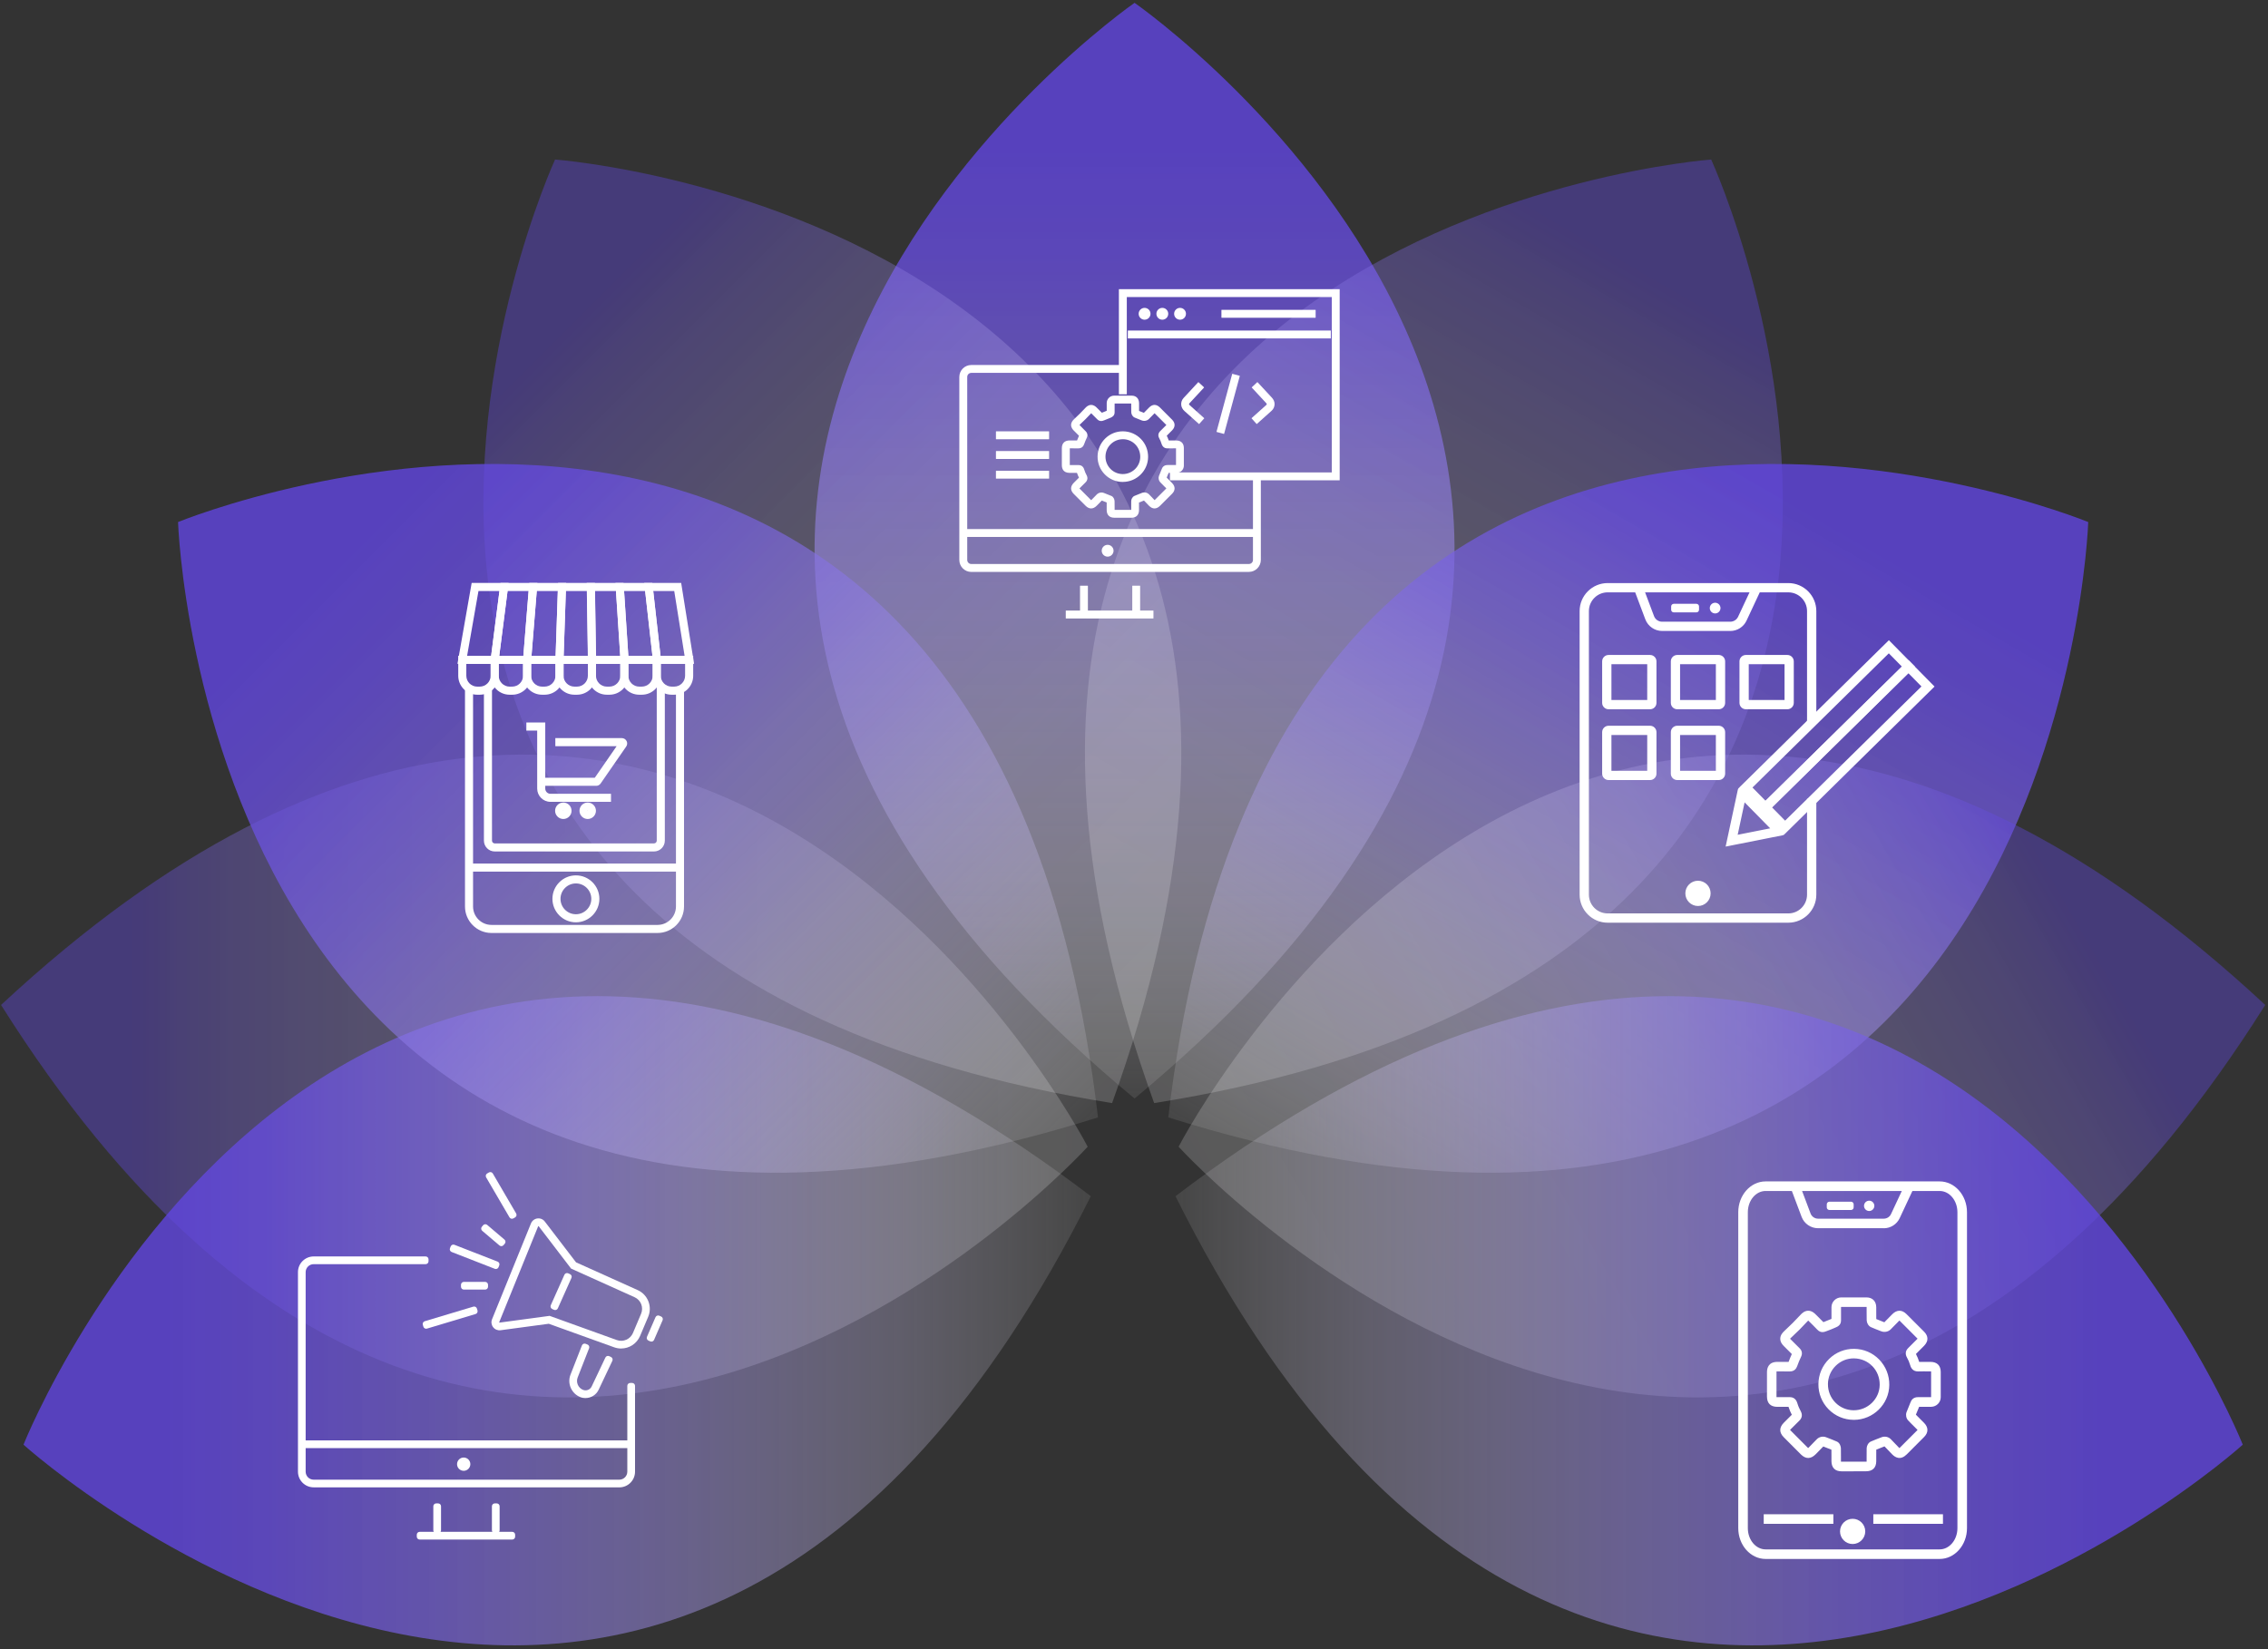 <svg xmlns="http://www.w3.org/2000/svg" width="572" height="416" viewBox="0 0 572 416" fill="none"><rect x="0" y="0" width="572" height="416" fill="#333333" stroke="none"/><path d="M286.139 0.714C286.139 0.714 104.565 126.695 286.139 277.096C467.713 126.695 286.139 0.714 286.139 0.714Z" fill="url(#paint0_linear_8812_566)"></path><path d="M431.569 40.241C431.569 40.241 211.166 56.434 291.082 278.255C523.902 241.033 431.569 40.241 431.569 40.241Z" fill="url(#paint1_linear_8812_566)"></path><path d="M526.662 131.686C526.662 131.686 322.242 47.708 294.643 281.863C519.562 352.571 526.662 131.686 526.662 131.686Z" fill="url(#paint2_linear_8812_566)"></path><path d="M297.247 289.256C297.247 289.256 445.661 453.009 571.303 253.499C398.68 92.906 297.247 289.256 297.247 289.256Z" fill="url(#paint3_linear_8812_566)"></path><path d="M565.64 364.417C565.64 364.417 484.123 159.001 296.46 301.738C401.759 512.688 565.64 364.417 565.64 364.417Z" fill="url(#paint4_linear_8812_566)"></path><path d="M274.319 289.256C274.319 289.256 125.906 453.009 0.264 253.499C172.886 92.906 274.319 289.256 274.319 289.256Z" fill="url(#paint5_linear_8812_566)"></path><path d="M5.926 364.417C5.926 364.417 87.443 159.001 275.106 301.738C169.807 512.688 5.926 364.417 5.926 364.417Z" fill="url(#paint6_linear_8812_566)"></path><path d="M139.99 40.241C139.99 40.241 360.393 56.434 280.477 278.255C47.657 241.033 139.99 40.241 139.99 40.241Z" fill="url(#paint7_linear_8812_566)"></path><path d="M44.904 131.686C44.904 131.686 249.324 47.708 276.923 281.863C52.004 352.571 44.904 131.686 44.904 131.686Z" fill="url(#paint8_linear_8812_566)"></path><path d="M150.319 167.45H140.059L140.75 147.045H150.047L150.312 167.45H150.319ZM142.161 165.415H148.25L148.033 149.086H142.71L142.154 165.415H142.161Z" fill="white"></path><path d="M158.592 167.45H148.332L147.959 147.045H157.256L158.592 167.45ZM150.332 165.415H156.422L155.351 149.086H150.034L150.332 165.415Z" fill="white"></path><path d="M166.817 167.45H156.551L155.215 147.045H164.519L166.817 167.45ZM158.463 165.415H164.546L162.708 149.086H157.398L158.47 165.415H158.463Z" fill="white"></path><path d="M175.05 167.45H164.776L162.478 147.045H171.795L175.05 167.45ZM166.587 165.415H172.656L170.045 149.086H164.742L166.58 165.415H166.587Z" fill="white"></path><path d="M142.093 167.45H131.833L133.488 147.045H142.785L142.093 167.45ZM134.044 165.415H140.133L140.689 149.086H135.373L134.05 165.415H134.044Z" fill="white"></path><path d="M133.874 167.45H123.607L126.225 147.045H135.536L133.881 167.45H133.874ZM125.92 165.415H131.996L133.318 149.086H128.008L125.913 165.415H125.92Z" fill="white"></path><path d="M125.655 167.45H115.375L118.955 147.045H128.273L125.655 167.45ZM117.803 165.415H123.872L125.967 149.086H120.671L117.809 165.415H117.803Z" fill="white"></path><path d="M120.997 175.241H120.353C117.715 175.241 115.572 173.098 115.572 170.461V165.415H125.785V170.461C125.785 173.098 123.642 175.241 121.004 175.241H120.997ZM117.607 167.45V170.454C117.607 171.966 118.841 173.2 120.353 173.2H120.997C122.509 173.2 123.744 171.966 123.744 170.454V167.45H117.607Z" fill="white"></path><path d="M129.175 175.241H128.531C125.893 175.241 123.75 173.098 123.75 170.461V165.415H133.963V170.461C133.963 173.098 131.82 175.241 129.182 175.241H129.175ZM125.784 167.45V170.454C125.784 171.966 127.019 173.2 128.531 173.2H129.175C130.687 173.2 131.921 171.966 131.921 170.454V167.45H125.784Z" fill="white"></path><path d="M137.346 175.241H136.702C134.064 175.241 131.921 173.098 131.921 170.461V165.415H142.133V170.461C142.133 173.098 139.991 175.241 137.353 175.241H137.346ZM133.955 167.45V170.454C133.955 171.966 135.189 173.2 136.702 173.2H137.346C138.858 173.2 140.092 171.966 140.092 170.454V167.45H133.955Z" fill="white"></path><path d="M145.518 175.241H144.874C142.236 175.241 140.093 173.098 140.093 170.461V165.415H150.305V170.461C150.305 173.098 148.162 175.241 145.525 175.241H145.518ZM142.127 167.45V170.454C142.127 171.966 143.361 173.2 144.874 173.2H145.518C147.03 173.2 148.264 171.966 148.264 170.454V167.45H142.127Z" fill="white"></path><path d="M153.695 175.241H153.051C150.413 175.241 148.271 173.098 148.271 170.461V165.415H158.483V170.461C158.483 173.098 156.34 175.241 153.702 175.241H153.695ZM150.305 167.45V170.454C150.305 171.966 151.539 173.2 153.051 173.2H153.695C155.208 173.2 156.442 171.966 156.442 170.454V167.45H150.305Z" fill="white"></path><path d="M161.867 175.241H161.223C158.585 175.241 156.442 173.098 156.442 170.461V165.415H166.655V170.461C166.655 173.098 164.512 175.241 161.874 175.241H161.867ZM158.477 167.45V170.454C158.477 171.966 159.711 173.2 161.223 173.2H161.867C163.38 173.2 164.614 171.966 164.614 170.454V167.45H158.477Z" fill="white"></path><path d="M170.038 175.241H169.394C166.756 175.241 164.613 173.098 164.613 170.461V165.415H174.826V170.461C174.826 173.098 172.683 175.241 170.045 175.241H170.038ZM166.648 167.45V170.454C166.648 171.966 167.882 173.2 169.394 173.2H170.038C171.55 173.2 172.785 171.966 172.785 170.454V167.45H166.648Z" fill="white"></path><path d="M154.096 202.264H138.832C136.98 202.264 135.482 200.758 135.482 198.914V184.287H132.749V182.252H137.516V198.921C137.516 199.646 138.106 200.236 138.832 200.236H154.096V202.271V202.264Z" fill="white"></path><path d="M150.36 198.224H136.499V196.189H150.007L155.52 188.221H140.059V186.187H156.822C157.324 186.187 157.785 186.465 158.023 186.913C158.26 187.36 158.226 187.896 157.934 188.31L151.479 197.64C151.228 198.007 150.807 198.224 150.367 198.224H150.36Z" fill="white"></path><path d="M142.073 206.591C140.927 206.591 139.998 205.662 139.998 204.516C139.998 203.37 140.927 202.441 142.073 202.441C143.219 202.441 144.148 203.37 144.148 204.516C144.148 205.662 143.219 206.591 142.073 206.591ZM142.073 204.475C142.073 204.475 142.032 204.496 142.032 204.516C142.032 204.536 142.053 204.557 142.073 204.557C142.093 204.557 142.114 204.536 142.114 204.516C142.114 204.496 142.093 204.475 142.073 204.475Z" fill="white"></path><path d="M148.223 206.591C147.077 206.591 146.148 205.662 146.148 204.516C146.148 203.37 147.077 202.441 148.223 202.441C149.369 202.441 150.299 203.37 150.299 204.516C150.299 205.662 149.369 206.591 148.223 206.591ZM148.223 204.475C148.223 204.475 148.183 204.496 148.183 204.516C148.183 204.536 148.203 204.557 148.223 204.557C148.244 204.557 148.264 204.536 148.264 204.516C148.264 204.496 148.244 204.475 148.223 204.475Z" fill="white"></path><path d="M145.246 232.651C141.978 232.651 139.326 229.993 139.326 226.731C139.326 223.469 141.984 220.811 145.246 220.811C148.508 220.811 151.166 223.469 151.166 226.731C151.166 229.993 148.508 232.651 145.246 232.651ZM145.246 222.845C143.103 222.845 141.361 224.588 141.361 226.731C141.361 228.874 143.103 230.617 145.246 230.617C147.389 230.617 149.132 228.874 149.132 226.731C149.132 224.588 147.389 222.845 145.246 222.845Z" fill="white"></path><path d="M164.939 214.783H124.781C123.275 214.783 122.048 213.556 122.048 212.05V173.458H124.082V212.05C124.082 212.437 124.394 212.749 124.781 212.749H164.939C165.326 212.749 165.637 212.437 165.637 212.05V172.74H167.672V212.05C167.672 213.556 166.444 214.783 164.939 214.783Z" fill="white"></path><path d="M165.834 235.342H123.953C120.271 235.342 117.273 232.345 117.273 228.663V173.457H119.308V228.663C119.308 231.226 121.39 233.308 123.953 233.308H165.834C168.397 233.308 170.479 231.226 170.479 228.663V173.816H172.513V228.663C172.513 232.345 169.516 235.342 165.834 235.342Z" fill="white"></path><path d="M171.354 217.828H118.609V219.863H171.354V217.828Z" fill="white"></path><path d="M156.191 375.181H79.109C76.918 375.181 75.148 373.404 75.148 371.22V320.897C75.148 318.707 76.925 316.937 79.109 316.937H107.352C107.752 316.937 108.078 317.262 108.078 317.662V318.157C108.078 318.557 107.752 318.883 107.352 318.883H79.109C77.997 318.883 77.088 319.785 77.088 320.904V371.227C77.088 372.339 77.99 373.248 79.109 373.248H156.191C157.303 373.248 158.211 372.346 158.211 371.227V349.575C158.211 349.175 158.537 348.849 158.937 348.849H159.432C159.832 348.849 160.158 349.175 160.158 349.575V371.227C160.158 373.417 158.381 375.187 156.197 375.187L156.191 375.181Z" fill="white"></path><path d="M159.181 363.339H76.531V365.285H159.181V363.339Z" fill="white"></path><path d="M129.194 386.403H105.84C105.439 386.403 105.114 386.728 105.114 387.129V387.624C105.114 388.024 105.439 388.349 105.84 388.349H129.194C129.595 388.349 129.92 388.024 129.92 387.624V387.129C129.92 386.728 129.595 386.403 129.194 386.403Z" fill="white"></path><path d="M110.506 379.23H110.011C109.61 379.23 109.285 379.555 109.285 379.955V386.031C109.285 386.432 109.61 386.757 110.011 386.757H110.506C110.906 386.757 111.231 386.432 111.231 386.031V379.955C111.231 379.555 110.906 379.23 110.506 379.23Z" fill="white"></path><path d="M125.282 379.23H124.787C124.386 379.23 124.062 379.555 124.062 379.955V386.031C124.062 386.432 124.386 386.757 124.787 386.757H125.282C125.683 386.757 126.008 386.432 126.008 386.031V379.955C126.008 379.555 125.683 379.23 125.282 379.23Z" fill="white"></path><path d="M116.947 371.01C117.872 371.01 118.622 370.26 118.622 369.335C118.622 368.41 117.872 367.66 116.947 367.66C116.022 367.66 115.272 368.41 115.272 369.335C115.272 370.26 116.022 371.01 116.947 371.01Z" fill="white"></path><path d="M156.652 340.162C156.069 340.162 155.479 340.06 154.903 339.857L138.404 333.917L126.245 335.551C125.52 335.646 124.821 335.361 124.374 334.785C123.926 334.208 123.824 333.462 124.096 332.784L133.915 308.602C134.193 307.924 134.79 307.456 135.522 307.355C136.254 307.253 136.953 307.545 137.4 308.128L145.28 318.422L160.829 325.427C162.07 325.983 163.026 326.993 163.522 328.254C164.017 329.522 164.003 330.906 163.474 332.16L161.433 336.989C160.599 338.955 158.687 340.155 156.659 340.155L156.652 340.162ZM138.614 331.923L155.56 338.026C157.174 338.609 158.965 337.823 159.636 336.243L161.677 331.414C162.369 329.787 161.643 327.936 160.029 327.21L144.032 320.002L135.861 309.321C135.861 309.321 135.834 309.287 135.786 309.287C135.739 309.287 135.732 309.321 135.725 309.335L125.906 333.517C125.906 333.517 125.886 333.557 125.92 333.598C125.947 333.632 125.981 333.632 125.994 333.625L138.628 331.923H138.614Z" fill="white"></path><path d="M123.298 295.755L122.871 296.004C122.525 296.206 122.408 296.651 122.61 296.997L128.496 307.074C128.699 307.42 129.143 307.537 129.489 307.335L129.916 307.085C130.262 306.883 130.379 306.439 130.177 306.093L124.291 296.015C124.089 295.669 123.644 295.553 123.298 295.755Z" fill="white"></path><path d="M121.851 309.066L121.53 309.443C121.271 309.748 121.308 310.206 121.613 310.466L125.969 314.168C126.275 314.427 126.733 314.39 126.992 314.085L127.313 313.707C127.572 313.402 127.535 312.944 127.23 312.685L122.874 308.983C122.568 308.723 122.111 308.76 121.851 309.066Z" fill="white"></path><path d="M113.666 314.408L113.486 314.869C113.341 315.242 113.525 315.663 113.899 315.809L124.797 320.058C125.171 320.203 125.591 320.019 125.737 319.645L125.917 319.184C126.062 318.811 125.878 318.39 125.504 318.245L114.606 313.995C114.232 313.85 113.812 314.035 113.666 314.408Z" fill="white"></path><path d="M122.359 323.353H116.988C116.588 323.353 116.263 323.677 116.263 324.078V324.573C116.263 324.974 116.588 325.299 116.988 325.299H122.359C122.76 325.299 123.085 324.974 123.085 324.573V324.078C123.085 323.677 122.76 323.353 122.359 323.353Z" fill="white"></path><path d="M119.38 329.599L107.124 333.276C106.74 333.392 106.522 333.796 106.637 334.18L106.779 334.654C106.895 335.038 107.299 335.256 107.683 335.14L119.939 331.463C120.323 331.348 120.541 330.944 120.426 330.56L120.284 330.086C120.168 329.702 119.764 329.484 119.38 329.599Z" fill="white"></path><path d="M142.346 321.559L138.91 329.24C138.746 329.606 138.91 330.035 139.276 330.199L139.727 330.401C140.093 330.565 140.523 330.401 140.686 330.035L144.122 322.353C144.286 321.987 144.122 321.558 143.756 321.395L143.304 321.192C142.939 321.029 142.509 321.193 142.346 321.559Z" fill="white"></path><path d="M147.673 352.668C147.219 352.668 146.764 352.587 146.324 352.403C144.113 351.515 143.014 348.972 143.882 346.755L146.764 339.384C146.907 339.011 147.327 338.827 147.7 338.97L148.161 339.153C148.534 339.295 148.717 339.716 148.575 340.089L145.693 347.46C145.211 348.694 145.822 350.105 147.049 350.593C147.883 350.925 148.839 350.552 149.219 349.745L152.684 342.435C152.854 342.076 153.288 341.92 153.647 342.089L154.095 342.299C154.454 342.469 154.61 342.903 154.441 343.262L150.975 350.573C150.358 351.881 149.043 352.654 147.673 352.654V352.668Z" fill="white"></path><path d="M165.323 332.26L163.17 337.21C163.01 337.578 163.179 338.005 163.546 338.165L164 338.362C164.368 338.522 164.795 338.354 164.955 337.986L167.107 333.036C167.267 332.668 167.099 332.241 166.731 332.081L166.277 331.884C165.91 331.724 165.482 331.892 165.323 332.26Z" fill="white"></path><path d="M314.979 144.267H244.963C243.302 144.267 241.945 142.918 241.945 141.249V95.09C241.945 93.428 243.295 92.072 244.963 92.072H283.453V94.059H244.963C244.4 94.059 243.939 94.52 243.939 95.083V141.243C243.939 141.812 244.4 142.267 244.963 142.267H314.979C315.549 142.267 316.003 141.805 316.003 141.243V120.648H317.99V141.243C317.99 142.904 316.64 144.26 314.972 144.26L314.979 144.267Z" fill="white"></path><path d="M317 133.457H243.315V135.444H317V133.457Z" fill="white"></path><path d="M290.865 154.018H268.833C268.81 154.018 268.792 154.037 268.792 154.059V155.965C268.792 155.987 268.81 156.005 268.833 156.005H290.865C290.887 156.005 290.906 155.987 290.906 155.965V154.059C290.906 154.037 290.887 154.018 290.865 154.018Z" fill="white"></path><path d="M274.332 147.746H272.426C272.404 147.746 272.386 147.764 272.386 147.787V154.419C272.386 154.441 272.404 154.459 272.426 154.459H274.332C274.354 154.459 274.373 154.441 274.373 154.419V147.787C274.373 147.764 274.354 147.746 274.332 147.746Z" fill="white"></path><path d="M287.508 147.746H285.602C285.58 147.746 285.562 147.764 285.562 147.787V154.419C285.562 154.441 285.58 154.459 285.602 154.459H287.508C287.53 154.459 287.548 154.441 287.548 154.419V147.787C287.548 147.764 287.53 147.746 287.508 147.746Z" fill="white"></path><path d="M279.35 140.415C280.174 140.415 280.842 139.747 280.842 138.923C280.842 138.099 280.174 137.431 279.35 137.431C278.526 137.431 277.858 138.099 277.858 138.923C277.858 139.747 278.526 140.415 279.35 140.415Z" fill="white"></path><path d="M297.612 80.645C298.436 80.645 299.104 79.977 299.104 79.153C299.104 78.329 298.436 77.661 297.612 77.661C296.788 77.661 296.12 78.329 296.12 79.153C296.12 79.977 296.788 80.645 297.612 80.645Z" fill="white"></path><path d="M293.143 80.645C293.967 80.645 294.635 79.977 294.635 79.153C294.635 78.329 293.967 77.661 293.143 77.661C292.319 77.661 291.651 78.329 291.651 79.153C291.651 79.977 292.319 80.645 293.143 80.645Z" fill="white"></path><path d="M288.668 80.645C289.492 80.645 290.16 79.977 290.16 79.153C290.16 78.329 289.492 77.661 288.668 77.661C287.844 77.661 287.176 78.329 287.176 79.153C287.176 79.977 287.844 80.645 288.668 80.645Z" fill="white"></path><path d="M283.148 130.596C282.422 130.596 281.717 130.596 281.025 130.596C279.818 130.596 279.12 129.891 279.113 128.67C279.113 128.399 279.113 128.134 279.113 127.863C279.113 127.497 279.113 127.124 279.113 126.751C278.713 126.588 278.306 126.425 277.879 126.263L277.831 126.31C277.431 126.724 277.024 127.151 276.597 127.571C275.688 128.48 274.691 128.48 273.796 127.585C272.874 126.663 271.891 125.673 270.785 124.567C269.911 123.686 269.917 122.709 270.792 121.814C271.158 121.441 271.626 120.967 272.121 120.485C271.952 120.139 271.762 119.732 271.62 119.285C271.077 119.292 270.541 119.285 270.019 119.285H269.782C268.148 119.271 267.802 118.207 267.802 117.325C267.802 116.016 267.802 114.619 267.802 113.06C267.802 111.798 268.514 111.1 269.789 111.1H270.277C270.724 111.1 271.179 111.1 271.64 111.1C271.803 110.659 271.965 110.273 272.128 109.92C271.715 109.52 271.314 109.113 270.928 108.72L270.792 108.584C270.623 108.415 270.114 107.892 270.134 107.16C270.148 106.489 270.596 106.007 270.921 105.702C271.945 104.759 272.854 103.851 273.695 102.935C274 102.603 274.474 102.162 275.153 102.142C275.878 102.122 276.387 102.617 276.556 102.779L276.59 102.813C277.017 103.234 277.465 103.668 277.892 104.115L277.96 104.088C278.597 103.844 278.611 103.837 279.12 103.62C279.12 103.003 279.12 102.352 279.12 101.64C279.133 100.637 279.96 99.809 280.971 99.802C282.408 99.789 283.907 99.789 285.426 99.802C286.559 99.809 287.264 100.535 287.277 101.688C287.277 101.972 287.277 102.257 287.277 102.542C287.277 102.922 287.277 103.288 287.277 103.654C287.664 103.817 288.071 103.973 288.491 104.136L288.539 104.088C288.952 103.661 289.38 103.227 289.814 102.793C290.688 101.918 291.651 101.918 292.526 102.779C293.469 103.708 294.479 104.719 295.618 105.872C296.439 106.706 296.439 107.703 295.618 108.543C295.211 108.957 294.743 109.432 294.262 109.906C294.459 110.286 294.621 110.686 294.757 111.107C295.306 111.093 295.856 111.107 296.391 111.107H296.649C297.87 111.12 298.575 111.819 298.575 113.019C298.575 114.423 298.575 115.867 298.575 117.447C298.575 118.458 297.775 119.264 296.757 119.285C296.12 119.298 295.456 119.298 294.737 119.285C294.649 119.509 294.554 119.726 294.465 119.936C294.384 120.119 294.309 120.295 294.242 120.472C294.479 120.722 294.73 120.967 294.994 121.231C295.205 121.441 295.415 121.645 295.618 121.862C296.439 122.709 296.446 123.706 295.618 124.533C294.547 125.612 293.55 126.609 292.567 127.585C291.672 128.473 290.688 128.48 289.807 127.599C289.373 127.165 288.952 126.724 288.552 126.297L288.518 126.263C288.084 126.432 287.671 126.588 287.264 126.758C287.264 127.117 287.264 127.477 287.264 127.829C287.264 128.121 287.264 128.406 287.264 128.697C287.25 129.904 286.552 130.603 285.331 130.603C284.572 130.603 283.846 130.603 283.134 130.603L283.148 130.596ZM281.1 128.609C282.422 128.609 283.792 128.609 285.284 128.609C285.284 128.351 285.284 128.087 285.284 127.829C285.284 127.354 285.284 126.859 285.297 126.371C285.311 125.903 285.602 125.307 286.131 125.083C286.681 124.845 287.23 124.635 287.813 124.405L288.003 124.33C288.647 124.079 289.366 124.242 289.834 124.744L290.01 124.927C290.397 125.334 290.79 125.754 291.197 126.161C292.153 125.212 293.123 124.242 294.16 123.198C293.977 123.014 293.794 122.831 293.604 122.648C293.265 122.316 292.919 121.97 292.587 121.611C292.234 121.224 292.106 120.573 292.289 120.065C292.404 119.746 292.533 119.448 292.655 119.163C292.777 118.878 292.899 118.607 292.987 118.335C293.15 117.861 293.55 117.291 294.486 117.305C295.245 117.318 295.937 117.318 296.595 117.305C296.595 115.806 296.602 114.429 296.595 113.094H296.378C295.761 113.087 295.116 113.08 294.499 113.1C293.692 113.127 293.163 112.707 292.913 111.846C292.784 111.405 292.607 110.991 292.39 110.612C292.112 110.123 291.929 109.398 292.655 108.706C293.184 108.198 293.713 107.662 294.16 107.207C293.069 106.109 292.099 105.139 291.19 104.237C290.776 104.644 290.37 105.065 289.976 105.471L289.807 105.648C289.325 106.143 288.593 106.299 287.949 106.048L287.786 105.987C287.216 105.77 286.681 105.56 286.152 105.322C285.616 105.085 285.324 104.481 285.311 104.007C285.29 103.512 285.297 103.01 285.297 102.535C285.297 102.284 285.297 102.04 285.297 101.789C283.866 101.776 282.463 101.776 281.113 101.789C281.106 102.583 281.106 103.295 281.113 103.966C281.127 104.922 280.422 105.227 280.042 105.39L279.947 105.431C279.37 105.682 279.357 105.688 278.672 105.946L278.536 106C278.075 106.184 277.377 106.455 276.678 105.716C276.204 105.214 275.695 104.719 275.207 104.237C275.193 104.251 275.186 104.258 275.173 104.271C274.291 105.234 273.349 106.184 272.277 107.167C272.264 107.18 272.25 107.194 272.237 107.207L272.352 107.33C272.813 107.797 273.294 108.286 273.776 108.747C274.285 109.228 274.386 109.845 274.074 110.476C273.851 110.937 273.634 111.453 273.403 112.097C273.233 112.565 272.833 113.121 271.911 113.1C271.375 113.087 270.826 113.087 270.297 113.094H269.809C269.809 114.64 269.809 116.016 269.809 117.311C269.809 117.311 269.809 117.311 269.816 117.311H270.053C270.684 117.318 271.328 117.325 271.959 117.311C273.125 117.284 273.396 118.247 273.484 118.559C273.62 119.034 273.857 119.502 274.04 119.854C274.4 120.539 274.298 121.177 273.749 121.706C273.193 122.241 272.65 122.791 272.237 123.204C273.322 124.296 274.291 125.273 275.2 126.175C275.607 125.768 276.014 125.347 276.407 124.94L276.59 124.75C277.065 124.262 277.777 124.106 278.414 124.35L278.591 124.418C279.181 124.649 279.737 124.859 280.299 125.103C280.828 125.334 281.086 125.944 281.1 126.419C281.113 126.914 281.113 127.402 281.113 127.883C281.113 128.128 281.113 128.378 281.113 128.623L281.1 128.609ZM283.175 121.57C283.175 121.57 283.141 121.57 283.12 121.57C281.418 121.557 279.825 120.878 278.638 119.671C277.445 118.458 276.794 116.844 276.814 115.128C276.834 113.412 277.519 111.812 278.74 110.612C279.933 109.445 281.507 108.801 283.161 108.801C283.188 108.801 283.215 108.801 283.249 108.801C284.965 108.821 286.565 109.513 287.752 110.734C288.939 111.954 289.576 113.582 289.556 115.304C289.508 118.769 286.653 121.563 283.175 121.563V121.57ZM283.175 110.795C282.035 110.795 280.957 111.236 280.137 112.036C279.289 112.863 278.821 113.968 278.808 115.148C278.794 116.328 279.242 117.44 280.062 118.274C280.876 119.109 281.974 119.57 283.141 119.583C283.154 119.583 283.168 119.583 283.181 119.583C285.575 119.583 287.549 117.664 287.576 115.284C287.61 112.795 285.697 110.822 283.236 110.788C283.215 110.788 283.195 110.788 283.175 110.788V110.795Z" fill="white"></path><path d="M337.872 121.157H295.069V119.17H335.885V74.93H284.185V99.457H282.191V72.943H337.872V121.157Z" fill="white"></path><path d="M335.641 83.378H284.443V85.365H335.641V83.378Z" fill="white"></path><path d="M331.769 78.163H308.089C308.067 78.163 308.049 78.181 308.049 78.204V80.109C308.049 80.132 308.067 80.15 308.089 80.15H331.769C331.792 80.15 331.81 80.132 331.81 80.109V78.204C331.81 78.181 331.792 78.163 331.769 78.163Z" fill="white"></path><path d="M302.386 106.956L298.724 103.681C298.284 103.287 297.972 102.752 297.911 102.162C297.843 101.511 298.06 100.873 298.501 100.398L302.203 96.404C302.203 96.404 302.244 96.384 302.264 96.404L303.661 97.7C303.661 97.7 303.682 97.74 303.661 97.76L299.959 101.755C299.898 101.822 299.884 101.897 299.884 101.951C299.884 102.006 299.904 102.08 299.972 102.141L303.702 105.478C303.702 105.478 303.722 105.518 303.702 105.539L302.434 106.956C302.434 106.956 302.393 106.976 302.373 106.956H302.386Z" fill="white"></path><path d="M316.925 106.951L315.657 105.534C315.657 105.534 315.644 105.486 315.657 105.473L319.387 102.136C319.455 102.075 319.475 102.001 319.475 101.947C319.475 101.892 319.468 101.818 319.401 101.75L315.698 97.756C315.698 97.756 315.685 97.708 315.698 97.695L317.088 96.4C317.088 96.4 317.136 96.386 317.149 96.4L320.791 100.326C321.191 100.76 321.455 101.323 321.455 101.913C321.455 102.57 321.191 103.181 320.703 103.615L316.973 106.951C316.973 106.951 316.925 106.965 316.912 106.951H316.925Z" fill="white"></path><path d="M310.763 94.326L306.809 108.908C306.804 108.93 306.816 108.952 306.838 108.958L308.677 109.457C308.699 109.462 308.721 109.45 308.727 109.428L312.681 94.846C312.687 94.824 312.674 94.802 312.652 94.796L310.813 94.297C310.791 94.291 310.769 94.304 310.763 94.326Z" fill="white"></path><path d="M264.547 108.807H251.222C251.2 108.807 251.182 108.826 251.182 108.848V110.754C251.182 110.776 251.2 110.794 251.222 110.794H264.547C264.57 110.794 264.588 110.776 264.588 110.754V108.848C264.588 108.826 264.57 108.807 264.547 108.807Z" fill="white"></path><path d="M264.547 113.779H251.222C251.2 113.779 251.182 113.798 251.182 113.82V115.726C251.182 115.748 251.2 115.766 251.222 115.766H264.547C264.57 115.766 264.588 115.748 264.588 115.726V113.82C264.588 113.798 264.57 113.779 264.547 113.779Z" fill="white"></path><path d="M264.547 118.749H251.222C251.2 118.749 251.182 118.767 251.182 118.79V120.695C251.182 120.718 251.2 120.736 251.222 120.736H264.547C264.57 120.736 264.588 120.718 264.588 120.695V118.79C264.588 118.767 264.57 118.749 264.547 118.749Z" fill="white"></path><path d="M451.018 232.748H405.455C401.556 232.748 398.389 229.574 398.389 225.682V154.147C398.389 150.248 401.562 147.081 405.455 147.081H451.018C454.917 147.081 458.084 150.254 458.084 154.147V182.58H455.744V154.147C455.744 151.536 453.622 149.42 451.018 149.42H405.455C402.844 149.42 400.728 151.543 400.728 154.147V225.682C400.728 228.293 402.851 230.408 405.455 230.408H451.018C453.628 230.408 455.744 228.286 455.744 225.682V201.493H458.084V225.682C458.084 229.581 454.91 232.748 451.018 232.748Z" fill="white"></path><path d="M416.155 178.911H405.685C404.797 178.911 404.071 178.186 404.071 177.297V166.827C404.071 165.939 404.797 165.213 405.685 165.213H416.155C417.044 165.213 417.769 165.939 417.769 166.827V177.297C417.769 178.186 417.044 178.911 416.155 178.911ZM406.411 176.572H415.437V167.546H406.411V176.572Z" fill="white"></path><path d="M433.475 178.911H423.005C422.116 178.911 421.391 178.186 421.391 177.297V166.827C421.391 165.939 422.116 165.213 423.005 165.213H433.475C434.363 165.213 435.089 165.939 435.089 166.827V177.297C435.089 178.186 434.363 178.911 433.475 178.911ZM423.723 176.572H432.749V167.546H423.723V176.572Z" fill="white"></path><path d="M416.155 196.767H405.685C404.797 196.767 404.071 196.042 404.071 195.153V184.683C404.071 183.795 404.797 183.069 405.685 183.069H416.155C417.044 183.069 417.769 183.795 417.769 184.683V195.153C417.769 196.042 417.044 196.767 416.155 196.767ZM406.411 194.428H415.437V185.402H406.411V194.428Z" fill="white"></path><path d="M433.475 196.767H423.005C422.116 196.767 421.391 196.042 421.391 195.153V184.683C421.391 183.795 422.116 183.069 423.005 183.069H433.475C434.363 183.069 435.089 183.795 435.089 184.683V195.153C435.089 196.042 434.363 196.767 433.475 196.767ZM423.723 194.428H432.749V185.402H423.723V194.428Z" fill="white"></path><path d="M450.787 178.911H440.317C439.429 178.911 438.703 178.186 438.703 177.297V166.827C438.703 165.939 439.429 165.213 440.317 165.213H450.787C451.676 165.213 452.401 165.939 452.401 166.827V177.297C452.401 178.186 451.676 178.911 450.787 178.911ZM441.043 176.572H450.068V167.546H441.043V176.572Z" fill="white"></path><path d="M436.391 159.158H419.187C417.315 159.158 415.62 157.984 414.962 156.235L412.114 148.66L414.305 147.84L417.153 155.414C417.471 156.255 418.285 156.825 419.187 156.825H436.391C437.232 156.825 438.005 156.33 438.358 155.57L442.013 147.758L444.135 148.748L440.48 156.56C439.741 158.14 438.134 159.164 436.391 159.164V159.158Z" fill="white"></path><path d="M427.839 152.312H422.136C421.769 152.312 421.472 152.609 421.472 152.976V153.81C421.472 154.177 421.769 154.475 422.136 154.475H427.839C428.206 154.475 428.504 154.177 428.504 153.81V152.976C428.504 152.609 428.206 152.312 427.839 152.312Z" fill="white"></path><path d="M432.566 154.738C433.312 154.738 433.916 154.134 433.916 153.389C433.916 152.643 433.312 152.039 432.566 152.039C431.821 152.039 431.217 152.643 431.217 153.389C431.217 154.134 431.821 154.738 432.566 154.738Z" fill="white"></path><path d="M428.239 228.537C429.999 228.537 431.426 227.11 431.426 225.35C431.426 223.59 429.999 222.163 428.239 222.163C426.479 222.163 425.052 223.59 425.052 225.35C425.052 227.11 426.479 228.537 428.239 228.537Z" fill="white"></path><path d="M445.247 205.304L438.669 198.625L476.386 161.491L482.964 168.17L445.247 205.304ZM441.978 198.652L445.274 201.995L479.661 168.143L476.366 164.8L441.978 198.652Z" fill="white"></path><path d="M450.184 210.316L443.606 203.637L481.324 166.503L487.901 173.182L450.184 210.316ZM446.916 203.664L450.211 207.007L484.599 173.155L481.303 169.812L446.916 203.664Z" fill="white"></path><path d="M435.211 213.557L438.29 199.201C438.432 198.543 439.252 198.306 439.72 198.781L450.048 209.271C450.523 209.753 450.272 210.566 449.607 210.695L435.204 213.55L435.211 213.557ZM439.998 202.402L438.249 210.573L446.447 208.946L439.998 202.395V202.402Z" fill="white"></path><path d="M467.489 371.138C466.438 371.138 465.427 371.138 464.43 371.138C462.81 371.138 461.915 370.222 461.901 368.588C461.901 368.202 461.901 367.815 461.901 367.429C461.901 366.852 461.901 366.262 461.894 365.686C461.27 365.428 460.626 365.177 459.955 364.919L459.84 364.872L459.677 365.042C459.107 365.638 458.51 366.249 457.907 366.852C456.686 368.073 455.405 368.08 454.191 366.872C452.855 365.537 451.438 364.119 449.864 362.532C448.691 361.353 448.698 360.091 449.878 358.891C450.671 358.077 451.309 357.447 451.906 356.87C451.621 356.314 451.302 355.629 451.071 354.876C450.237 354.89 449.41 354.883 448.61 354.876H448.271C446.535 354.863 445.647 353.988 445.64 352.272C445.633 350.394 445.64 348.387 445.64 346.136C445.64 344.949 446.108 343.538 448.278 343.532C448.508 343.532 448.739 343.532 448.976 343.532C449.668 343.532 450.38 343.532 451.092 343.532C451.37 342.779 451.634 342.141 451.906 341.558C451.282 340.955 450.665 340.331 450.075 339.727L449.878 339.531C449.485 339.137 448.969 338.507 448.99 337.645C449.01 336.764 449.607 336.113 450.054 335.706C451.533 334.343 452.841 333.034 454.055 331.705C454.462 331.258 455.106 330.661 455.995 330.634C456.951 330.607 457.622 331.271 457.846 331.488L457.9 331.542C458.551 332.18 459.216 332.838 459.867 333.509C459.867 333.509 459.88 333.509 459.887 333.502C459.955 333.475 460.023 333.448 460.097 333.421C460.726 333.181 461.3 332.948 461.82 332.722L461.908 332.688C461.894 331.759 461.901 330.776 461.908 329.698C461.928 328.369 463.02 327.284 464.349 327.27C466.411 327.257 468.56 327.257 470.757 327.27C472.249 327.284 473.185 328.233 473.198 329.759C473.198 330.173 473.198 330.579 473.198 330.993C473.198 331.563 473.198 332.153 473.205 332.729C473.809 332.987 474.439 333.231 475.097 333.489L475.24 333.543L475.423 333.353C476.013 332.749 476.623 332.119 477.247 331.502C478.407 330.349 479.681 330.342 480.834 331.488C482.184 332.817 483.635 334.275 485.276 335.93C486.381 337.042 486.381 338.33 485.276 339.463C484.666 340.093 483.947 340.819 483.208 341.538C483.54 342.162 483.818 342.833 484.028 343.532C484.869 343.511 485.717 343.518 486.537 343.532H486.903C488.544 343.552 489.446 344.447 489.46 346.061C489.467 348.068 489.467 350.15 489.46 352.435C489.46 353.764 488.402 354.836 487.066 354.863C486.103 354.883 485.1 354.883 484.015 354.863C483.872 355.236 483.723 355.589 483.574 355.934C483.438 356.246 483.309 356.545 483.194 356.843C483.574 357.243 483.96 357.63 484.374 358.037C484.672 358.328 484.977 358.633 485.276 358.938C486.381 360.071 486.381 361.359 485.276 362.471C483.737 364.024 482.299 365.462 480.888 366.866C479.363 368.378 478.061 367.713 477.233 366.879C476.609 366.255 476.006 365.618 475.43 365.001L475.28 364.845L475.131 364.906C474.46 365.164 473.816 365.414 473.205 365.672C473.192 366.235 473.198 366.805 473.198 367.361C473.198 367.774 473.198 368.188 473.198 368.602C473.185 370.222 472.276 371.124 470.642 371.124C469.55 371.124 468.506 371.124 467.496 371.124L467.489 371.138ZM464.322 368.71C464.322 368.71 464.397 368.71 464.437 368.71C466.39 368.717 468.411 368.717 470.628 368.71C470.69 368.71 470.737 368.71 470.771 368.71C470.771 368.676 470.771 368.636 470.771 368.581C470.771 368.174 470.771 367.774 470.771 367.367C470.771 366.683 470.771 365.977 470.784 365.279C470.805 364.689 471.184 363.909 471.849 363.617C472.629 363.278 473.416 362.973 474.25 362.655L474.528 362.546C475.369 362.221 476.304 362.431 476.921 363.082L477.172 363.346C477.742 363.95 478.332 364.574 478.935 365.177C478.976 365.218 479.01 365.252 479.044 365.279C479.078 365.245 479.125 365.204 479.18 365.15C480.583 363.753 482.014 362.322 483.553 360.769C483.574 360.742 483.594 360.722 483.615 360.702C483.594 360.674 483.567 360.647 483.533 360.613C483.248 360.322 482.95 360.03 482.665 359.745C482.184 359.271 481.682 358.776 481.207 358.254C480.753 357.765 480.59 356.904 480.821 356.253C480.983 355.806 481.166 355.378 481.343 354.965C481.526 354.544 481.695 354.151 481.831 353.758C482.048 353.14 482.563 352.408 483.77 352.428C484.93 352.449 485.988 352.449 486.998 352.428C487.019 352.428 487.032 352.415 487.032 352.408C487.046 350.136 487.046 348.061 487.032 346.061C487.032 346.013 487.032 345.973 487.032 345.939C486.991 345.939 486.937 345.939 486.876 345.932H486.503C485.608 345.919 484.686 345.912 483.791 345.939C482.224 345.993 481.858 344.718 481.736 344.298C481.546 343.647 481.289 343.036 480.963 342.467C480.441 341.551 480.549 340.717 481.302 339.999C482.095 339.232 482.882 338.439 483.54 337.761C483.567 337.727 483.594 337.7 483.615 337.679C483.594 337.659 483.574 337.639 483.553 337.612C481.919 335.957 480.468 334.513 479.132 333.183C479.098 333.15 479.071 333.122 479.044 333.102C479.017 333.129 478.983 333.156 478.942 333.197C478.332 333.8 477.728 334.424 477.145 335.021L476.888 335.286C476.257 335.937 475.294 336.14 474.453 335.814L474.222 335.726C473.409 335.408 472.636 335.116 471.876 334.777C471.198 334.479 470.812 333.678 470.791 333.075C470.764 332.363 470.771 331.658 470.771 330.966C470.771 330.566 470.771 330.166 470.771 329.766C470.771 329.725 470.771 329.698 470.771 329.671C470.757 329.671 470.744 329.671 470.73 329.671C468.553 329.657 466.411 329.657 464.363 329.671C464.336 329.671 464.315 329.691 464.315 329.718C464.302 330.932 464.302 332.017 464.315 333.034C464.335 334.262 463.447 334.648 462.911 334.872L462.769 334.933C461.942 335.292 461.928 335.299 460.945 335.672L460.748 335.747C460.104 335.998 459.216 336.343 458.321 335.394C457.636 334.668 456.903 333.95 456.198 333.258L456.144 333.204C456.103 333.163 456.069 333.136 456.042 333.109C455.988 333.156 455.92 333.224 455.832 333.319C454.571 334.702 453.214 336.059 451.682 337.469C451.58 337.564 451.512 337.632 451.465 337.686C451.492 337.72 451.533 337.767 451.587 337.822L451.783 338.018C452.448 338.697 453.14 339.395 453.831 340.06C454.496 340.69 454.625 341.463 454.218 342.291C453.886 342.962 453.581 343.708 453.241 344.65C453.024 345.254 452.516 345.973 451.309 345.946C450.536 345.925 449.742 345.932 448.976 345.932C448.739 345.932 448.508 345.932 448.271 345.932C448.176 345.932 448.101 345.932 448.047 345.939C448.047 345.986 448.04 346.047 448.04 346.122C448.033 348.367 448.033 350.374 448.04 352.239C448.04 352.313 448.04 352.374 448.04 352.422C448.094 352.422 448.169 352.428 448.264 352.428H448.603C449.512 352.435 450.448 352.449 451.356 352.428C451.377 352.428 451.404 352.428 451.424 352.428C452.862 352.428 453.214 353.663 453.336 354.07C453.54 354.775 453.879 355.46 454.157 355.982C454.625 356.863 454.496 357.691 453.784 358.376C453.14 358.993 452.462 359.664 451.587 360.559C451.533 360.613 451.492 360.661 451.458 360.695C451.485 360.729 451.519 360.763 451.567 360.81C453.14 362.397 454.55 363.814 455.886 365.143C455.94 365.197 455.988 365.238 456.022 365.272C456.062 365.238 456.117 365.191 456.184 365.123C456.774 364.533 457.358 363.929 457.92 363.339L458.185 363.068C458.802 362.431 459.738 362.227 460.565 362.546L460.809 362.641C461.664 362.973 462.464 363.278 463.264 363.631C464.044 363.97 464.268 364.886 464.281 365.32C464.302 366.025 464.302 366.73 464.295 367.415C464.295 367.795 464.295 368.174 464.295 368.554C464.295 368.615 464.295 368.663 464.295 368.703L464.322 368.71ZM467.529 358.152C467.529 358.152 467.482 358.152 467.455 358.152C465.068 358.131 462.837 357.182 461.169 355.487C459.494 353.778 458.585 351.513 458.612 349.112C458.639 346.705 459.602 344.461 461.318 342.779C463.027 341.111 465.271 340.216 467.645 340.243C470.052 340.277 472.297 341.239 473.958 342.962C475.619 344.678 476.521 346.956 476.487 349.377C476.426 354.232 472.412 358.159 467.529 358.159V358.152ZM461.019 349.133C460.999 350.889 461.664 352.544 462.884 353.791C464.098 355.032 465.732 355.724 467.468 355.738C471.056 355.765 474.019 352.896 474.067 349.336C474.114 345.634 471.273 342.697 467.604 342.65C465.875 342.623 464.241 343.287 462.993 344.501C461.732 345.729 461.033 347.376 461.013 349.133H461.019Z" fill="white"></path><path d="M489.196 393.244H445.287C441.49 393.244 438.397 389.752 438.397 385.466V305.787C438.397 301.501 441.49 298.009 445.287 298.009H489.196C492.993 298.009 496.085 301.501 496.085 305.787V385.466C496.085 389.752 492.993 393.244 489.196 393.244ZM445.287 300.423C442.819 300.423 440.812 302.83 440.812 305.787V385.466C440.812 388.423 442.819 390.83 445.287 390.83H489.196C491.664 390.83 493.671 388.423 493.671 385.466V305.787C493.671 302.83 491.664 300.423 489.196 300.423H445.287Z" fill="white"></path><path d="M475.097 309.817H458.517C456.679 309.817 455.018 308.664 454.373 306.949L451.627 299.652L453.885 298.804L456.631 306.101C456.923 306.881 457.683 307.41 458.517 307.41H475.097C475.877 307.41 476.595 306.955 476.921 306.25L480.44 298.723L482.631 299.747L479.111 307.274C478.386 308.827 476.812 309.831 475.097 309.831V309.817Z" fill="white"></path><path d="M466.837 303.129H461.385C461.018 303.129 460.721 303.427 460.721 303.794V304.553C460.721 304.92 461.018 305.218 461.385 305.218H466.837C467.204 305.218 467.502 304.92 467.502 304.553V303.794C467.502 303.427 467.204 303.129 466.837 303.129Z" fill="white"></path><path d="M471.415 305.475C472.134 305.475 472.717 304.892 472.717 304.173C472.717 303.454 472.134 302.871 471.415 302.871C470.696 302.871 470.113 303.454 470.113 304.173C470.113 304.892 470.696 305.475 471.415 305.475Z" fill="white"></path><path d="M467.244 389.474C469 389.474 470.424 388.05 470.424 386.294C470.424 384.537 469 383.113 467.244 383.113C465.487 383.113 464.063 384.537 464.063 386.294C464.063 388.05 465.487 389.474 467.244 389.474Z" fill="white"></path><path d="M462.383 381.968H444.819V384.382H462.383V381.968Z" fill="white"></path><path d="M490.022 381.968H472.459V384.382H490.022V381.968Z" fill="white"></path><defs><linearGradient id="paint0_linear_8812_566" x1="286.139" y1="0.714" x2="286.139" y2="277.096" gradientUnits="userSpaceOnUse"><stop offset="0.13" stop-color="#6045E0" stop-opacity="0.8"></stop><stop offset="0.23" stop-color="#674DE0" stop-opacity="0.77"></stop><stop offset="0.39" stop-color="#7B65E3" stop-opacity="0.67"></stop><stop offset="0.59" stop-color="#9C8CE7" stop-opacity="0.51"></stop><stop offset="0.82" stop-color="#C9C1EC" stop-opacity="0.3"></stop><stop offset="1" stop-color="#F2F2F2" stop-opacity="0.1"></stop></linearGradient><linearGradient id="paint1_linear_8812_566" x1="430.423" y1="39.576" x2="292.242" y2="278.912" gradientUnits="userSpaceOnUse"><stop offset="0.12" stop-color="#6045E0" stop-opacity="0.4"></stop><stop offset="0.18" stop-color="#745DE2" stop-opacity="0.37"></stop><stop offset="0.45" stop-color="#BAAFEB" stop-opacity="0.28"></stop><stop offset="0.72" stop-color="#E4E1F0" stop-opacity="0.22"></stop><stop offset="1" stop-color="#F2F2F2" stop-opacity="0.2"></stop></linearGradient><linearGradient id="paint2_linear_8812_566" x1="472.378" y1="100.35" x2="349.347" y2="313.45" gradientUnits="userSpaceOnUse"><stop offset="0.13" stop-color="#6045E0" stop-opacity="0.8"></stop><stop offset="0.23" stop-color="#674DE0" stop-opacity="0.77"></stop><stop offset="0.39" stop-color="#7B65E3" stop-opacity="0.67"></stop><stop offset="0.59" stop-color="#9C8CE7" stop-opacity="0.51"></stop><stop offset="0.82" stop-color="#C9C1EC" stop-opacity="0.3"></stop><stop offset="1" stop-color="#F2F2F2" stop-opacity="0.1"></stop></linearGradient><linearGradient id="paint3_linear_8812_566" x1="544.693" y1="207.42" x2="323.667" y2="335.029" gradientUnits="userSpaceOnUse"><stop offset="0.12" stop-color="#6045E0" stop-opacity="0.4"></stop><stop offset="0.18" stop-color="#745DE2" stop-opacity="0.37"></stop><stop offset="0.45" stop-color="#BAAFEB" stop-opacity="0.28"></stop><stop offset="0.72" stop-color="#E4E1F0" stop-opacity="0.22"></stop><stop offset="1" stop-color="#F2F2F2" stop-opacity="0.2"></stop></linearGradient><linearGradient id="paint4_linear_8812_566" x1="565.64" y1="333.162" x2="296.467" y2="333.162" gradientUnits="userSpaceOnUse"><stop offset="0.13" stop-color="#6045E0" stop-opacity="0.8"></stop><stop offset="0.23" stop-color="#674DE0" stop-opacity="0.77"></stop><stop offset="0.39" stop-color="#7B65E3" stop-opacity="0.67"></stop><stop offset="0.59" stop-color="#9C8CE7" stop-opacity="0.51"></stop><stop offset="0.82" stop-color="#C9C1EC" stop-opacity="0.3"></stop><stop offset="1" stop-color="#F2F2F2" stop-opacity="0.1"></stop></linearGradient><linearGradient id="paint5_linear_8812_566" x1="0.264" y1="271.421" x2="274.319" y2="271.421" gradientUnits="userSpaceOnUse"><stop offset="0.12" stop-color="#6045E0" stop-opacity="0.4"></stop><stop offset="0.18" stop-color="#745DE2" stop-opacity="0.37"></stop><stop offset="0.45" stop-color="#BAAFEB" stop-opacity="0.28"></stop><stop offset="0.72" stop-color="#E4E1F0" stop-opacity="0.22"></stop><stop offset="1" stop-color="#F2F2F2" stop-opacity="0.2"></stop></linearGradient><linearGradient id="paint6_linear_8812_566" x1="5.926" y1="333.162" x2="275.099" y2="333.162" gradientUnits="userSpaceOnUse"><stop offset="0.13" stop-color="#6045E0" stop-opacity="0.8"></stop><stop offset="0.23" stop-color="#674DE0" stop-opacity="0.77"></stop><stop offset="0.39" stop-color="#7B65E3" stop-opacity="0.67"></stop><stop offset="0.59" stop-color="#9C8CE7" stop-opacity="0.51"></stop><stop offset="0.82" stop-color="#C9C1EC" stop-opacity="0.3"></stop><stop offset="1" stop-color="#F2F2F2" stop-opacity="0.1"></stop></linearGradient><linearGradient id="paint7_linear_8812_566" x1="115.68" y1="64.552" x2="304.923" y2="253.802" gradientUnits="userSpaceOnUse"><stop offset="0.12" stop-color="#6045E0" stop-opacity="0.4"></stop><stop offset="0.18" stop-color="#745DE2" stop-opacity="0.37"></stop><stop offset="0.45" stop-color="#BAAFEB" stop-opacity="0.28"></stop><stop offset="0.72" stop-color="#E4E1F0" stop-opacity="0.22"></stop><stop offset="1" stop-color="#F2F2F2" stop-opacity="0.2"></stop></linearGradient><linearGradient id="paint8_linear_8812_566" x1="65.316" y1="111.282" x2="256.41" y2="302.376" gradientUnits="userSpaceOnUse"><stop offset="0.13" stop-color="#6045E0" stop-opacity="0.8"></stop><stop offset="0.23" stop-color="#674DE0" stop-opacity="0.77"></stop><stop offset="0.39" stop-color="#7B65E3" stop-opacity="0.67"></stop><stop offset="0.59" stop-color="#9C8CE7" stop-opacity="0.51"></stop><stop offset="0.82" stop-color="#C9C1EC" stop-opacity="0.3"></stop><stop offset="1" stop-color="#F2F2F2" stop-opacity="0.1"></stop></linearGradient></defs></svg>